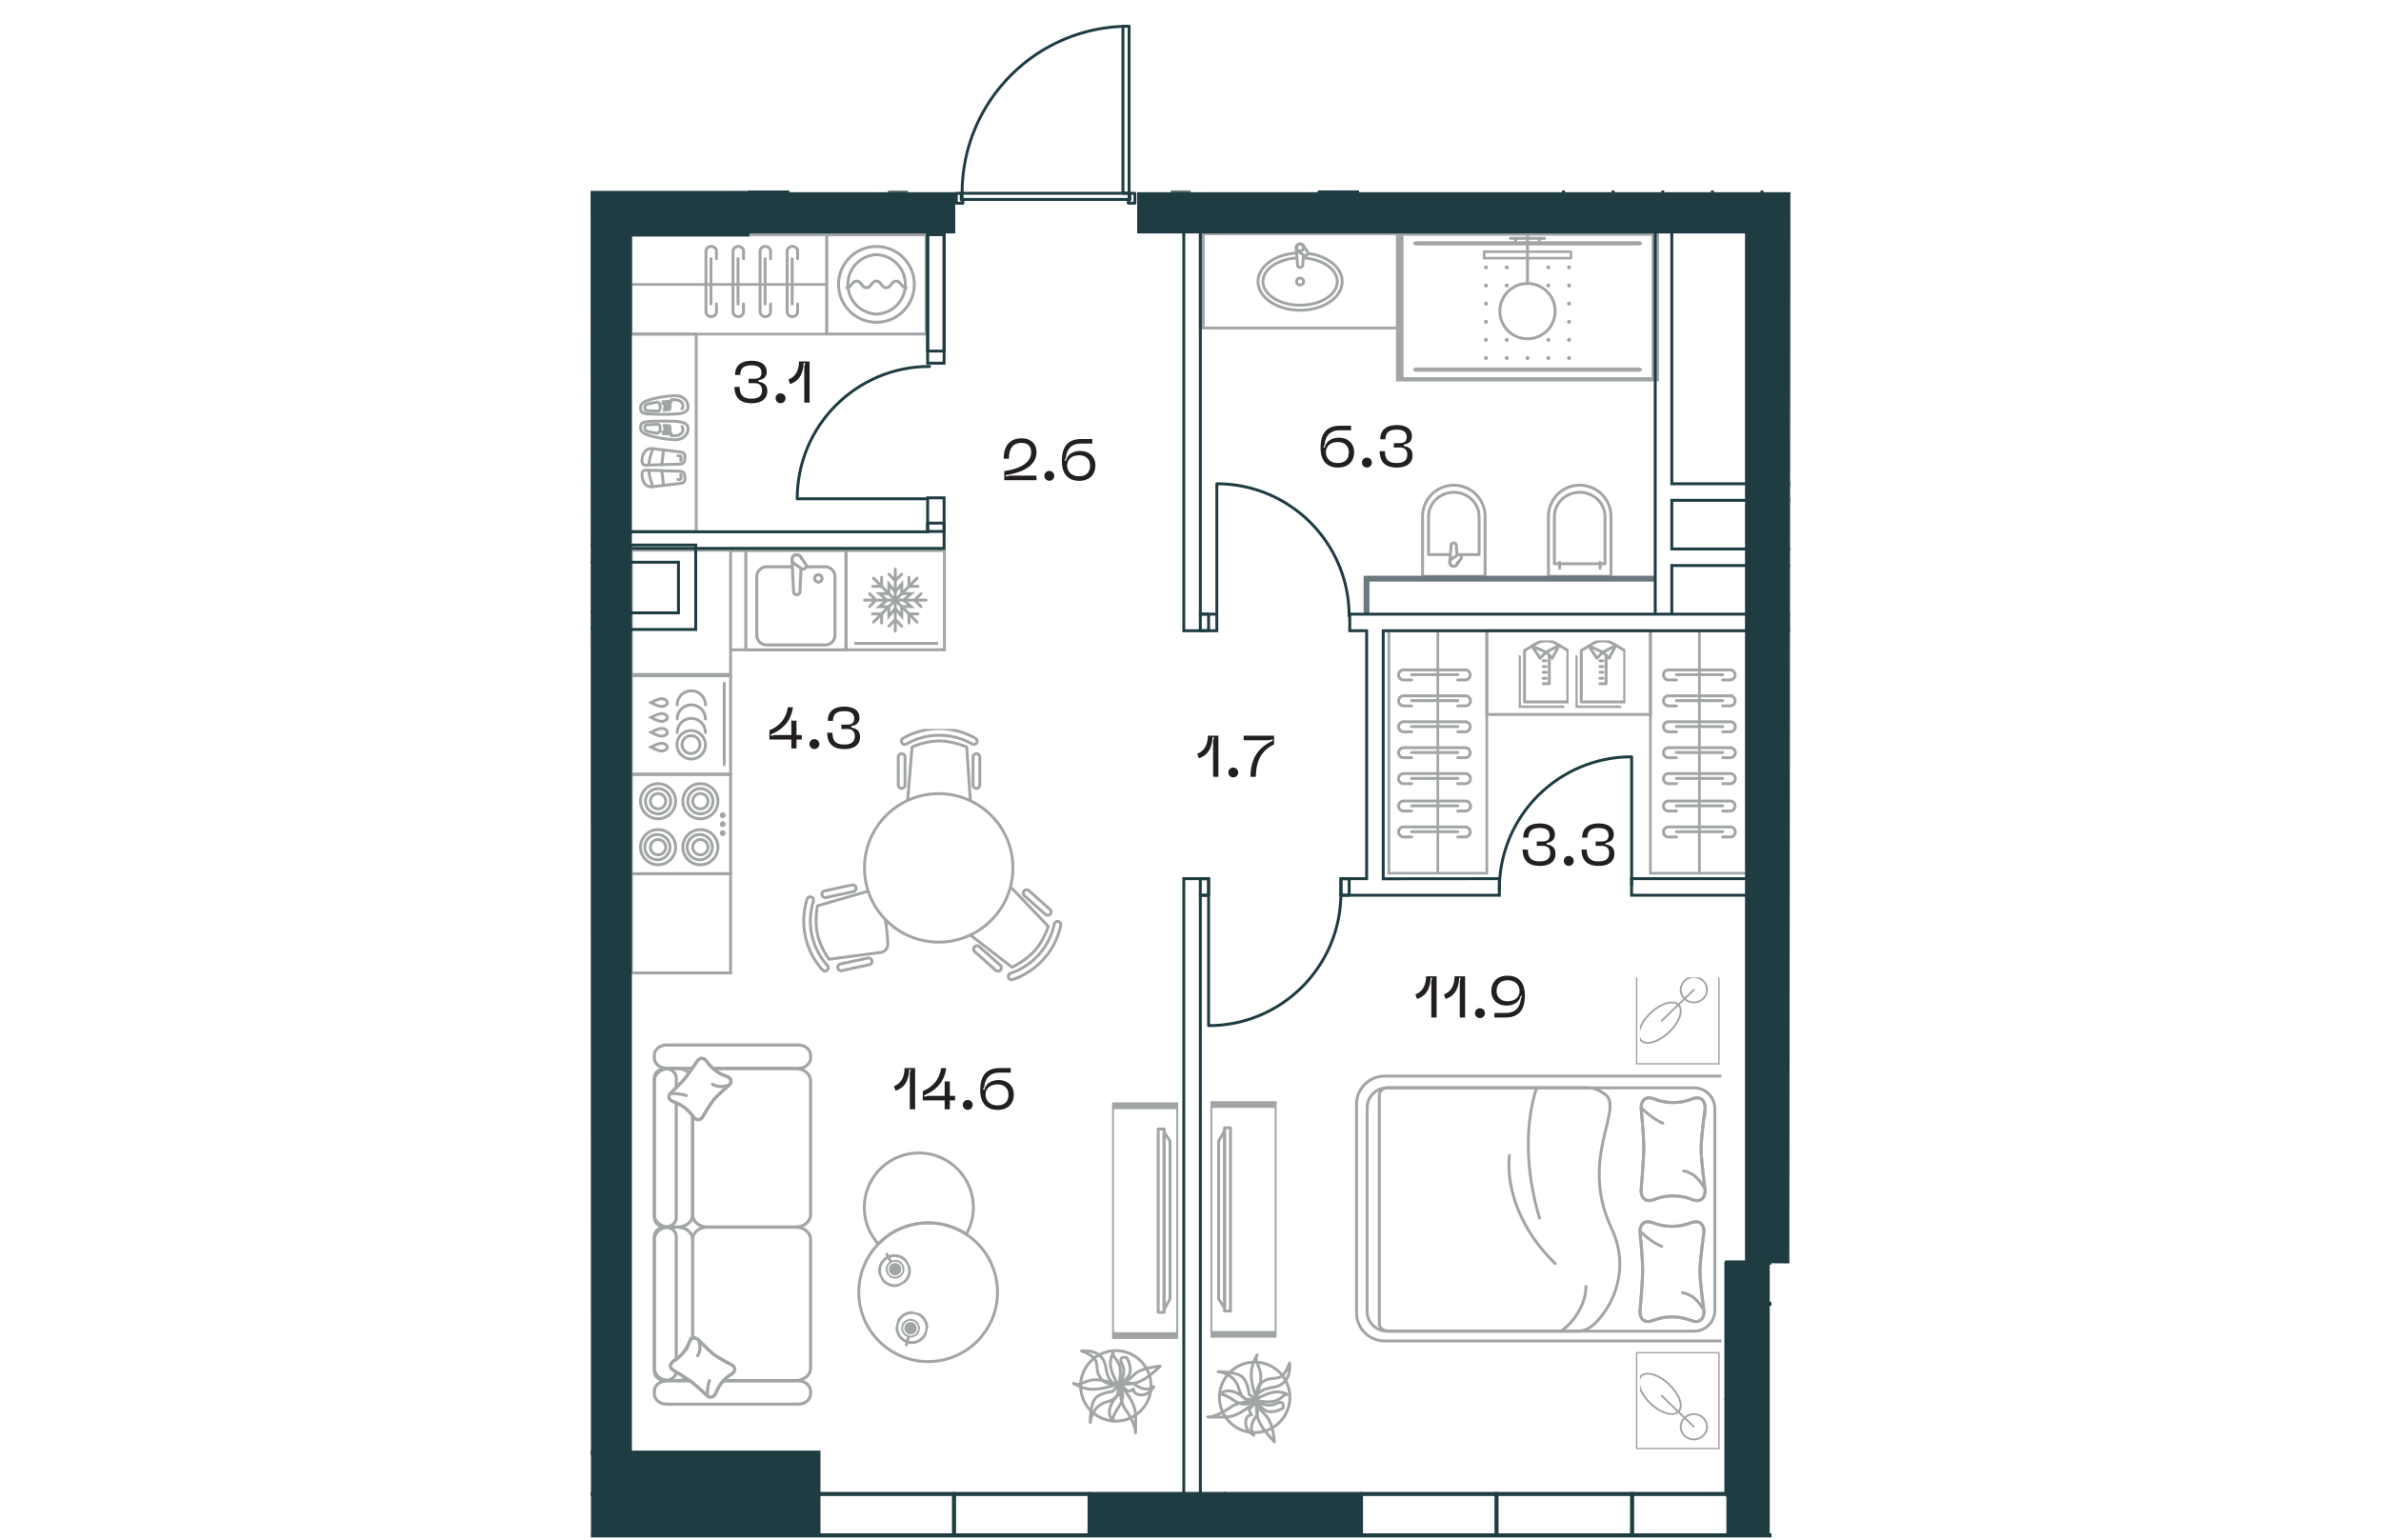 <svg version="1.1" xmlns="http://www.w3.org/2000/svg" xmlns:xlink="http://www.w3.org/1999/xlink" viewBox="98.04 265 102.82 131.946" width="883" height="571"><path d="m127.97 281.32 2.15-12.754L144.99 265l.549 16.32h55.321l-.09 91.932-1.536-.01.01 23.677-101.17.027c-.01-38.539-.022-77.078-.034-115.616l29.93-.01Z" fill="none" stroke-width="0"></path><path fill="none" stroke-width="0" d="m98.945 283.252 99.222-1.039.489 114.289-98.69.087-1.021-113.337z"></path><clipPath id="a"><path d="m127.97 281.32 2.15-12.754L144.99 265l.549 16.32h55.321l-.09 91.932-1.536-.01.01 23.677-101.17.027c-.01-38.539-.022-77.078-.034-115.616l29.93-.01Z" fill="none" stroke-width="0"></path></clipPath><g clip-path="url(#a)"><defs><clipPath></clipPath><clipPath></clipPath><clipPath></clipPath><clipPath></clipPath><clipPath></clipPath><clipPath></clipPath><clipPath></clipPath><clipPath></clipPath><clipPath></clipPath><clipPath></clipPath><clipPath></clipPath><clipPath></clipPath><clipPath></clipPath><clipPath></clipPath><clipPath></clipPath><clipPath></clipPath><clipPath></clipPath><clipPath></clipPath><clipPath></clipPath><clipPath></clipPath><clipPath></clipPath><clipPath></clipPath><clipPath></clipPath><clipPath></clipPath><clipPath></clipPath><clipPath></clipPath><clipPath></clipPath><clipPath></clipPath><clipPath></clipPath><clipPath></clipPath><clipPath></clipPath><clipPath></clipPath><clipPath></clipPath><clipPath></clipPath><clipPath></clipPath><clipPath></clipPath><clipPath id="b"><path transform="rotate(-76.089 125.538 378.918)" fill="none" stroke-width="0" d="M124.032 377.561h3.012v2.713h-3.012z"></path></clipPath><clipPath id="c"><path transform="rotate(-28.855 124.017 373.758)" fill="none" stroke-width="0" d="M122.66 372.252h2.713v3.012h-2.713z"></path></clipPath><clipPath id="d"><path fill="none" stroke-width="0" d="M103.369 354.423h13.658v31.04H103.37z"></path></clipPath><clipPath id="e"><path fill="none" stroke-width="0" d="M146.555 361.632h1.266v15.955h-1.266z"></path></clipPath><clipPath id="f"><path fill="none" stroke-width="0" d="M116.182 327.47h22.279v21.758h-22.279z"></path></clipPath><clipPath id="g"><path transform="rotate(-45 127.871 339.376)" fill="none" stroke-width="0" d="M121.393 332.898h12.956v12.956h-12.956z"></path></clipPath><clipPath></clipPath><clipPath></clipPath><clipPath></clipPath><clipPath></clipPath><clipPath id="h"><path fill="none" stroke-width="0" d="M151.735 361.526h1.266v15.954h-1.266z"></path></clipPath><clipPath id="i"><path fill="none" stroke-width="0" d="M163.132 348.767h31.82v41.428h-31.82z"></path></clipPath><clipPath id="j"><path fill="none" stroke-width="0" d="M187.963 382.643h6.002v5.795h-6.002z"></path></clipPath><clipPath id="k"><path fill="none" stroke-width="0" d="M187.963 348.653h6.002v5.795h-6.002z"></path></clipPath><clipPath></clipPath><clipPath></clipPath><clipPath></clipPath><clipPath></clipPath><clipPath></clipPath><clipPath></clipPath><clipPath></clipPath><clipPath></clipPath><clipPath></clipPath><clipPath id="l"><path fill="none" stroke-width="0" d="M182.441 319.88h4.277v5.791h-4.277z"></path></clipPath><clipPath id="m"><path fill="none" stroke-width="0" d="M177.574 319.88h4.277v5.791h-4.277z"></path></clipPath><clipPath></clipPath><clipPath></clipPath><clipPath id="n"><path fill="none" stroke-width="0" d="M103.076 274.862h8.06v4.323h-8.06z"></path></clipPath><clipPath id="o"><path fill="none" stroke-width="0" d="M102.197 298.782h4.323v8.06h-4.323z"></path></clipPath><clipPath id="p"><path fill="none" stroke-width="0" d="M107.801 285.988h8.107v6.273h-8.107z"></path></clipPath><clipPath></clipPath><clipPath></clipPath><clipPath></clipPath><clipPath></clipPath><clipPath></clipPath><clipPath></clipPath><clipPath></clipPath><clipPath></clipPath><clipPath></clipPath><clipPath></clipPath><clipPath></clipPath><clipPath></clipPath><clipPath></clipPath><clipPath></clipPath><clipPath></clipPath><clipPath></clipPath><clipPath></clipPath><clipPath id="q"></clipPath><clipPath></clipPath><clipPath></clipPath><clipPath></clipPath><clipPath></clipPath><clipPath></clipPath><clipPath></clipPath><clipPath></clipPath><clipPath></clipPath><clipPath></clipPath><clipPath></clipPath><clipPath></clipPath><clipPath></clipPath><clipPath></clipPath><clipPath></clipPath><clipPath></clipPath><clipPath></clipPath><clipPath></clipPath><clipPath></clipPath><clipPath></clipPath><clipPath></clipPath><clipPath></clipPath><clipPath></clipPath><clipPath></clipPath><clipPath></clipPath><clipPath></clipPath><clipPath></clipPath><clipPath></clipPath><clipPath></clipPath><clipPath></clipPath><clipPath></clipPath><clipPath></clipPath><clipPath></clipPath><clipPath></clipPath><clipPath></clipPath><clipPath></clipPath><clipPath></clipPath><clipPath></clipPath><clipPath></clipPath><clipPath></clipPath><clipPath></clipPath><clipPath></clipPath><clipPath></clipPath><clipPath></clipPath><clipPath></clipPath><clipPath></clipPath><clipPath></clipPath><clipPath></clipPath><clipPath></clipPath><clipPath></clipPath><clipPath></clipPath><clipPath></clipPath><clipPath></clipPath><clipPath></clipPath><clipPath></clipPath><clipPath></clipPath><clipPath></clipPath><clipPath></clipPath><clipPath></clipPath><clipPath></clipPath><clipPath></clipPath><clipPath></clipPath><clipPath></clipPath><clipPath></clipPath><clipPath></clipPath><clipPath></clipPath><clipPath></clipPath><clipPath></clipPath><clipPath></clipPath><clipPath></clipPath><clipPath></clipPath><clipPath></clipPath><clipPath></clipPath><clipPath></clipPath><clipPath></clipPath><clipPath></clipPath><clipPath></clipPath><clipPath></clipPath><clipPath></clipPath><clipPath></clipPath><clipPath></clipPath><clipPath></clipPath><clipPath></clipPath><clipPath></clipPath><clipPath></clipPath><clipPath></clipPath><clipPath></clipPath><clipPath></clipPath><clipPath></clipPath><clipPath></clipPath><clipPath></clipPath><clipPath></clipPath><clipPath id="r"><path fill="none" stroke-width="0" d="M111.213 312.052h8.843v8.77h-8.843z"></path></clipPath><clipPath id="s"><path fill="none" stroke-width="0" d="M155.11 285.786h7.467v5.924h-7.466z"></path></clipPath><clipPath id="t"><path fill="none" stroke-width="0" d="M174.504 284.875h7.654v10.974h-7.654z"></path></clipPath><clipPath></clipPath><clipPath></clipPath><clipPath></clipPath><clipPath></clipPath><clipPath></clipPath><clipPath></clipPath><clipPath></clipPath><clipPath></clipPath><clipPath></clipPath><clipPath></clipPath><clipPath></clipPath><clipPath></clipPath><clipPath></clipPath><clipPath></clipPath><clipPath></clipPath><clipPath></clipPath><clipPath></clipPath><clipPath></clipPath><clipPath></clipPath><clipPath></clipPath><clipPath></clipPath><clipPath></clipPath><clipPath></clipPath></defs><g data-name="Layer 1"><circle cx="126.967" cy="375.74" r="5.944" fill="none" stroke="#a2a5a6" stroke-miterlimit="10" stroke-width=".25"></circle><path d="M130.813 367.97a4.634 4.634 0 0 1-.585 2.8 5.92 5.92 0 0 0-3.91-.938 5.92 5.92 0 0 0-3.614 1.767 4.636 4.636 0 0 1-1.18-2.607 4.672 4.672 0 0 1 9.289-1.022Z" fill="none" stroke="#a2a5a6" stroke-miterlimit="10" stroke-width=".25"></path><g clip-path="url(#b)"><circle cx="125.574" cy="378.773" r="1.285" fill="none" stroke="#a2a5a6" stroke-miterlimit="10" stroke-width=".24"></circle><circle cx="125.46" cy="378.827" r=".723" fill="none" stroke="#a2a5a6" stroke-linecap="round" stroke-linejoin="round" stroke-width=".16"></circle><circle cx="125.46" cy="378.827" r=".532" fill="#a2a5a6" stroke-width="0"></circle><path fill="none" stroke="#a2a5a6" stroke-linecap="round" stroke-linejoin="round" stroke-width=".24" d="m125.098 380.287.179-.722"></path></g><g clip-path="url(#c)"><circle cx="124.089" cy="373.889" r="1.285" fill="none" stroke="#a2a5a6" stroke-miterlimit="10" stroke-width=".24"></circle><circle cx="124.136" cy="373.771" r=".723" fill="none" stroke="#a2a5a6" stroke-linecap="round" stroke-linejoin="round" stroke-width=".16"></circle><circle cx="124.136" cy="373.771" r=".532" fill="#a2a5a6" stroke-width="0"></circle><path fill="none" stroke="#a2a5a6" stroke-linecap="round" stroke-linejoin="round" stroke-width=".24" d="m123.41 372.454.36.652"></path></g><g fill="none" stroke="#a2a5a6" stroke-width=".265" clip-path="url(#d)"><path d="M106.784 379.703v-8.473c0-.588-.563-1.064-1.256-1.064h-.771c-.694 0-1.256.476-1.256 1.064v11.014c0 .588.562 1.064 1.256 1.064h.77c.26 0 .502-.067.703-.181m.234.213h-1.917c-.578 0-1.046.397-1.046.886v.218c0 .49.468.887 1.046.887h11.301c.578 0 1.047-.397 1.047-.887v-.218c0-.49-.469-.886-1.047-.886h-6.404m-.899-26.793h7.303c.578 0 1.047-.397 1.047-.887v-.218c0-.49-.469-.887-1.047-.887h-11.3c-.579 0-1.047.397-1.047.887v.218c0 .49.468.887 1.046.887h2.193" stroke-linecap="round" stroke-linejoin="round"></path><path d="M105.382 381.488v-10.525c0-.44-.421-.797-.94-.797h0c-.52 0-.941.356-.941.797v11.548c0 .44.421.797.94.797h0c.49 0 .892-.316.937-.72m4.066.72h6.195c.693 0 1.256-.476 1.256-1.064V371.23c0-.588-.562-1.064-1.256-1.064h-7.6c-.693 0-1.255.476-1.255 1.064m-.319-14.296a1.36 1.36 0 0 0-.937-.356h-.771c-.694 0-1.256.477-1.256 1.064v11.446c0 .588.562 1.064 1.256 1.064h.77c.694 0 1.257-.476 1.257-1.064v-8.456" stroke-linecap="round" stroke-linejoin="round"></path><path d="M105.382 358.206v-.83c0-.441-.421-.798-.94-.798h0c-.52 0-.941.357-.941.797v11.98c0 .44.421.797.94.797h0c.52 0 .941-.357.941-.797v-9.844m1.402 1.121v8.456c0 .588.562 1.064 1.255 1.064h7.6c.694 0 1.256-.476 1.256-1.064v-11.446c0-.587-.562-1.064-1.256-1.064h-7.094" stroke-linecap="round" stroke-linejoin="round"></path><path d="M110.184 381.997c-.013-.01-1.103-.583-1.54-.896-.432-.313-1.367-1.294-1.385-1.305-.34-.257-.638-.103-.788.297a3.213 3.213 0 0 1-1.256 1.51c-.374.23-.463.542-.122.798.009.007 1.082.655 1.552.994.466.338 1.362 1.2 1.373 1.207.341.257.639.103.789-.296a3.212 3.212 0 0 1 1.255-1.51c.374-.231.463-.543.122-.799Z" stroke-miterlimit="10"></path><path d="M110.184 381.997c-.013-.01-1.103-.583-1.54-.896-.432-.313-1.367-1.294-1.385-1.305-.34-.257-.638-.103-.788.297a3.213 3.213 0 0 1-1.256 1.51c-.374.23-.463.542-.122.798.009.007 1.082.655 1.552.994.466.338 1.362 1.2 1.373 1.207.341.257.639.103.789-.296a3.212 3.212 0 0 1 1.255-1.51c.374-.231.463-.543.122-.799Z" stroke-linecap="round" stroke-linejoin="round"></path><path d="M107.308 379.907c.088.244.122.505.099.761-.009.091-.124.456-.195.517m.836 3.311a3.588 3.588 0 0 1 .174-1.178" stroke-linecap="round" stroke-linejoin="round"></path><path d="M107.626 360.748c.01-.012.612-1.05.942-1.465.328-.41 1.359-1.301 1.371-1.318.27-.324.108-.608-.312-.75a3.321 3.321 0 0 1-1.587-1.195c-.242-.356-.57-.44-.839-.116-.007.008-.688 1.03-1.044 1.476-.355.444-1.261 1.297-1.27 1.307-.269.325-.107.608.313.75.645.233 1.2.65 1.587 1.195.242.356.57.44.839.116Z" stroke-miterlimit="10"></path><path d="M107.626 360.748c.01-.012.612-1.05.942-1.465.328-.41 1.359-1.301 1.371-1.318.27-.324.108-.608-.312-.75a3.321 3.321 0 0 1-1.587-1.195c-.242-.356-.57-.44-.839-.116-.007.008-.688 1.03-1.044 1.476-.355.444-1.261 1.297-1.27 1.307-.269.325-.107.608.313.75.645.233 1.2.65 1.587 1.195.242.356.57.44.839.116h0Z" stroke-linecap="round" stroke-linejoin="round"></path><path d="M109.822 358.012c-.256.083-.53.115-.8.093-.095-.007-.479-.117-.543-.185m-3.479.795c.418-.007.838.05 1.237.167" stroke-linecap="round" stroke-linejoin="round"></path></g><path d="M148.395 379.748h-5.669V359.47h5.67v20.277Zm-5.507-.58h5.345V360.05h-5.345v19.119Z" fill="#a2a5a6" stroke-width="0"></path><g fill="#a2a5a6" stroke-width="0" clip-path="url(#e)"><path d="M147.313 361.756v15.707a.124.124 0 0 1-.125.124h-.508a.124.124 0 0 1-.125-.124v-15.707c0-.069.056-.124.125-.124h.508c.069 0 .125.055.125.124Zm-.25 15.583v-15.46h-.258v15.46h.258Z"></path><path d="M147.82 362.8v13.52a.123.123 0 0 1-.015.06l-.508.89a.126.126 0 0 1-.234-.06v-15.201c0-.055.037-.103.09-.119a.126.126 0 0 1 .14.053l.508.79c.013.02.02.044.02.067Zm-.25 13.487v-13.45l-.257-.403v14.305l.258-.452Z"></path></g><g clip-path="url(#f)"><path d="M131.008 328.264a6.26 6.26 0 0 0-6.18 0c-.149.084-.203.258-.125.378l.025.04c.078.12.246.15.38.074a5.694 5.694 0 0 1 5.62 0c.134.076.302.046.38-.075l.025-.04c.078-.12.024-.293-.125-.377Z" fill="none" stroke="#a2a5a6" stroke-miterlimit="10" stroke-width=".25"></path><path d="m130.58 333.527-.308-4.512s-1.188-.52-2.374-.52-2.31.52-2.31.52l-.372 4.512" fill="none" stroke="#a2a5a6" stroke-linecap="round" stroke-linejoin="round" stroke-width=".25"></path><path d="M124.695 329.59a.29.29 0 0 0-.29.29v2.392a.29.29 0 1 0 .58 0v-2.392a.29.29 0 0 0-.29-.29Zm6.408 0a.29.29 0 0 0-.29.29v2.392a.29.29 0 1 0 .58 0v-2.392a.29.29 0 0 0-.29-.29Zm3.121 19.348a6.26 6.26 0 0 0 4.104-4.62c.036-.168-.058-.324-.2-.345l-.045-.008c-.142-.021-.277.084-.308.234a5.694 5.694 0 0 1-3.734 4.203c-.145.05-.234.195-.196.333l.013.045c.038.139.204.213.366.158Z" fill="none" stroke="#a2a5a6" stroke-miterlimit="10" stroke-width=".25"></path><path d="m130.573 345.123 3.578 2.765s1.178-.543 1.965-1.43 1.146-2.072 1.146-2.072l-3.126-3.274" fill="none" stroke="#a2a5a6" stroke-linecap="round" stroke-linejoin="round" stroke-width=".25"></path><path d="M137.425 343.337a.29.29 0 0 0-.024-.41l-1.789-1.588a.29.29 0 1 0-.385.433l1.79 1.589a.29.29 0 0 0 .408-.024Zm-4.256 4.791a.29.29 0 0 0-.024-.41l-1.789-1.588a.29.29 0 1 0-.385.433l1.789 1.59a.29.29 0 0 0 .409-.025Zm-16.577-6.06a6.26 6.26 0 0 0 1.31 6.04c.114.127.295.144.396.042l.033-.033c.101-.101.095-.272-.007-.386a5.694 5.694 0 0 1-1.191-5.494c.045-.146-.02-.305-.154-.355l-.044-.016c-.134-.05-.292.039-.343.202Z" fill="none" stroke="#a2a5a6" stroke-miterlimit="10" stroke-width=".25"></path><path d="m121.826 341.37-4.344 1.258s-.256 1.272-.004 2.43.997 2.148.997 2.148l4.488-.592c.341-.074.574-.405.55-.786-.037-.603-.108-1.483-.226-2.03" fill="none" stroke="#a2a5a6" stroke-linecap="round" stroke-linejoin="round" stroke-width=".25"></path><path d="M119.226 347.957a.29.29 0 0 0 .345.222l2.338-.507a.29.29 0 1 0-.123-.566l-2.338.507a.29.29 0 0 0-.222.344Zm-1.358-6.263a.29.29 0 0 0 .345.222l2.338-.507a.29.29 0 1 0-.123-.566l-2.338.506a.29.29 0 0 0-.222.345Z" fill="none" stroke="#a2a5a6" stroke-miterlimit="10" stroke-width=".25"></path><g clip-path="url(#g)"><circle cx="127.871" cy="339.376" r="6.361" fill="none" stroke="#a2a5a6" stroke-miterlimit="10" stroke-width=".25"></circle></g></g><path d="M151.16 359.365h5.67v20.276h-5.67v-20.276Zm5.508.579h-5.345v19.118h5.345v-19.118Z" fill="#a2a5a6" stroke-width="0"></path><g fill="#a2a5a6" stroke-width="0" clip-path="url(#h)"><path d="M152.243 377.357v-15.708c0-.068.056-.123.125-.123h.508c.07 0 .125.055.125.123v15.708a.124.124 0 0 1-.125.123h-.508a.124.124 0 0 1-.125-.123Zm.25-15.584v15.46h.258v-15.46h-.258Z"></path><path d="M151.735 376.312v-13.52c0-.02.006-.041.017-.06l.508-.89a.126.126 0 0 1 .233.06v15.201a.126.126 0 0 1-.23.066l-.508-.79a.123.123 0 0 1-.02-.067Zm.25-13.487v13.451l.258.402v-14.305l-.258.452Z"></path></g><g clip-path="url(#i)"><path d="M163.68 359.633v17.873a2.413 2.413 0 0 0 2.412 2.413h29.157v-22.698h-29.157a2.413 2.413 0 0 0-2.413 2.412Z" fill="none" stroke="#a2a5a6" stroke-miterlimit="10" stroke-width=".25"></path><path d="M164.585 359.94v17.427c0 .946.766 1.712 1.711 1.712h26.307a1.78 1.78 0 0 0 1.779-1.78v-17.292a1.78 1.78 0 0 0-1.78-1.78h-26.305c-.946 0-1.712.767-1.712 1.712Z" fill="none" stroke="#a2a5a6" stroke-miterlimit="10" stroke-width=".25"></path><g fill="none" stroke="#a2a5a6" stroke-width=".25"><path d="M193.549 359.99c0-.817-.49-1.066-1.153-.798a4.437 4.437 0 0 1-3.177 0c-.664-.268-1.152-.019-1.153.797 0 .026.242 2.398.225 3.498-.019 1.105-.225 3.478-.225 3.498 0 .816.49 1.066 1.153.798a4.438 4.438 0 0 1 3.177 0c.664.268 1.153.018 1.153-.798.002-.04-.356-2.616-.34-3.634.02-1.026.341-3.33.34-3.362Z" stroke-miterlimit="10"></path><path d="M193.549 359.99c0-.817-.49-1.066-1.153-.798a4.437 4.437 0 0 1-3.177 0c-.664-.268-1.152-.019-1.153.797 0 .026.242 2.398.225 3.498-.019 1.105-.225 3.478-.225 3.498 0 .816.49 1.066 1.153.798a4.438 4.438 0 0 1 3.177 0c.664.268 1.153.018 1.153-.798.002-.04-.356-2.616-.34-3.634.02-1.026.341-3.33.34-3.362h0Z" stroke-linecap="round" stroke-linejoin="round"></path><path d="M191.704 365.355c.149-.029.733.247.859.346.354.28.66.65.889 1.076m-3.524-5.517a6.065 6.065 0 0 1-1.694-1.184" stroke-linecap="round" stroke-linejoin="round"></path></g><path d="M194.796 380.864v8.33h-7.179v-8.33h7.179Zm-.125 8.21v-8.089h-6.929v8.09h6.929Z" fill="#a2a5a6" stroke-width="0"></path><g fill="#a2a5a6" stroke-width="0" clip-path="url(#j)"><path d="M192.585 386.103c.666 0 1.209.524 1.209 1.168s-.543 1.167-1.21 1.167-1.208-.524-1.208-1.167.542-1.168 1.209-1.168Zm0 .159c-.577 0-1.045.452-1.045 1.009s.468 1.008 1.045 1.008 1.044-.452 1.044-1.008-.468-1.009-1.044-1.009Zm-4.569-3.402c.493-.477 1.605-.15 2.53.743.925.893 1.263 1.966.77 2.442-.494.477-1.606.15-2.53-.742-.638-.616-.997-1.317-.997-1.849 0-.24.073-.446.227-.594Zm3.183 3.073c.422-.407.077-1.402-.77-2.218-.845-.817-1.876-1.15-2.297-.743-.422.407-.076 1.402.77 2.218.845.817 1.876 1.15 2.297.743Z"></path><path d="M191.175 385.99c0 .02.008.04.024.055l1.327 1.282c.033.03.085.03.117 0a.077.077 0 0 0 0-.112l-1.327-1.282a.084.084 0 0 0-.117 0 .078.078 0 0 0-.024.056Z"></path><path d="M189.755 384.618c0 .02.008.04.024.056l1.327 1.281a.084.084 0 0 0 .116 0 .077.077 0 0 0 0-.112l-1.327-1.281a.084.084 0 0 0-.116 0 .078.078 0 0 0-.024.056Z"></path></g><path d="M187.617 356.227v-8.33h7.179v8.33h-7.179Zm.125-8.21v8.089h6.929v-8.09h-6.929Z" fill="#a2a5a6" stroke-width="0"></path><g fill="#a2a5a6" stroke-width="0" clip-path="url(#k)"><path d="M191.376 349.82c0-.643.542-1.167 1.209-1.167s1.209.524 1.209 1.167-.543 1.168-1.21 1.168-1.208-.524-1.208-1.168Zm2.253 0c0-.556-.468-1.008-1.044-1.008s-1.045.452-1.045 1.008.468 1.01 1.045 1.01 1.044-.453 1.044-1.01Zm-5.84 3.817c0-.532.359-1.233.996-1.849.925-.893 2.037-1.219 2.53-.742.494.476.156 1.55-.769 2.442-.925.894-2.037 1.22-2.53.743-.154-.148-.227-.354-.227-.594Zm1.112-1.736c-.845.816-1.19 1.811-.77 2.218.422.407 1.453.074 2.299-.743.846-.816 1.19-1.811.77-2.218-.422-.407-1.453-.074-2.299.743Z"></path><path d="M191.175 351.102c0-.02.008-.04.024-.056l1.327-1.282a.084.084 0 0 1 .117 0 .077.077 0 0 1 0 .113l-1.327 1.28a.084.084 0 0 1-.117 0 .078.078 0 0 1-.024-.055Z"></path><path d="M189.755 352.473c0-.02.008-.04.024-.056l1.327-1.281a.084.084 0 0 1 .116 0 .077.077 0 0 1 0 .112l-1.327 1.281a.084.084 0 0 1-.116 0 .078.078 0 0 1-.024-.056Z"></path></g><path d="M165.633 378.448v-19.606c0-.349.35-.631.78-.631h17.073c.565 0 1.041.256 1.452.535 1.775 1.205-2.265 5.482.595 11.52 1.39 2.934.595 5.946-1.206 7.924-.422.465-.967.89-1.726.89h-16.188c-.43 0-.78-.283-.78-.631" fill="none" stroke="#a2a5a6" stroke-miterlimit="10" stroke-width=".25"></path><path d="M183.342 375.246c0 1.365-.909 3.001-2.155 3.833m-.472-5.782c-2.866-2.768-4.235-6.285-3.94-9.287m2.582 5.38c-1.234-4.154-1.235-8.172-.246-11.163" fill="none" stroke="#a2a5a6" stroke-linecap="round" stroke-miterlimit="10" stroke-width=".25"></path><g fill="none" stroke="#a2a5a6" stroke-width=".25"><path d="M193.452 370.578c0-.792-.49-1.035-1.153-.774a4.56 4.56 0 0 1-3.177 0c-.663-.26-1.152-.018-1.152.774 0 .025.242 2.33.225 3.397-.02 1.073-.226 3.377-.225 3.397 0 .793.488 1.035 1.152.775a4.561 4.561 0 0 1 3.177 0c.664.26 1.153.018 1.153-.775.002-.039-.356-2.54-.34-3.53.02-.996.341-3.234.34-3.264Z" stroke-miterlimit="10"></path><path d="M193.452 370.578c0-.792-.49-1.035-1.153-.774a4.56 4.56 0 0 1-3.177 0c-.663-.26-1.152-.018-1.152.774 0 .025.242 2.33.225 3.397-.02 1.073-.226 3.377-.225 3.397 0 .793.488 1.035 1.152.775a4.561 4.561 0 0 1 3.177 0c.664.26 1.153.018 1.153-.775.002-.039-.356-2.54-.34-3.53.02-.996.341-3.234.34-3.264h0Z" stroke-linecap="round" stroke-linejoin="round"></path><path d="M191.607 375.79c.149-.03.733.24.859.335.354.272.66.63.89 1.045m-3.525-5.358a6.07 6.07 0 0 1-1.694-1.15" stroke-linecap="round" stroke-linejoin="round"></path></g></g><g fill="#a2a5a6" stroke-width="0"><path d="M188.748 318.949h8.624v20.994h-8.624v-20.994Zm8.395.217h-8.166v20.56h8.166v-20.56Z"></path><path d="M192.946 319.057h.229v20.778h-.23z"></path></g><g fill="#a2a5a6" stroke-width="0"><path d="M166.335 318.949h8.624v20.994h-8.624v-20.994Zm8.395.217h-8.166v20.56h8.166v-20.56Z"></path><path d="M170.532 319.057h.229v20.778h-.229z"></path></g><g fill="none" stroke="#a2a5a6" stroke-width=".25"><circle cx="143.052" cy="383.767" r="3.019" stroke-miterlimit="10"></circle><path d="M143.102 383.653s-1.37-.56-2.166-.376-1.051.492-1.43.314.472.282.96.4 1.263.121 2.636-.338Zm.179.095s.331-1.202.048-1.822-.508-.635-.499-.817c.018-.353-.19.128-.233.543s.065 1.047.684 2.096h0Z" stroke-linecap="round" stroke-linejoin="round"></path><path d="M143.98 381.342s-.792-.216-.385.585-.237 1.711-.237 1.711.89-.534.93-1.151-.308-1.145-.308-1.145h0Zm-.437 2.323s.779-.291 1.124-.03c1.025.779 1.633.2 1.633.2s-.363.727-1.077.706c-.713-.021-.663-.513-.663-.513s-.385.287-.527.167c-.297-.251-.49-.53-.49-.53Zm-.289.088s.807.698.074 1.77c-.734 1.07-.487 1.268-.487 1.268s-.456-.355-.315-1.027.693-1.227.693-1.227l.035-.784h0Z" stroke-linecap="round" stroke-linejoin="round"></path><path d="M143.291 383.635s.404 1.134-.965 1.485-1.468 1.784-1.468 1.784-.02-1.709.518-2.154c.537-.444 1.42-.505 1.42-.505l.495-.61h0Zm-3.181-2.853s1.846-.312 2.088 1.428c.194 1.4.934 1.456.934 1.456s-.963.033-1.369-.534-.259-.89-.406-1.45c-.147-.562-1.247-.9-1.247-.9Z" stroke-linecap="round" stroke-linejoin="round"></path><path d="M146.857 382.074s-1.476.104-2.108.622-.882.93-1.3.938.705.02 1.194-.089 1.186-.451 2.214-1.47h0Z" stroke-linecap="round" stroke-linejoin="round"></path><path d="M143.369 383.638s.018 1.48.499 2.14.89 1.544.874 1.962.048-1.312-.033-1.807-.382-1.21-1.34-2.295h0Z" stroke-linecap="round" stroke-linejoin="round"></path></g><g fill="none" stroke="#a2a5a6" stroke-width=".25"><circle cx="154.95" cy="384.747" r="3.019" stroke-miterlimit="10"></circle><path d="M155.064 384.797s.56-1.37.375-2.166-.491-1.051-.314-1.43-.282.472-.4.96-.12 1.263.339 2.636Zm-.094.179s1.2.331 1.82.048.636-.508.818-.499c.353.018-.128-.19-.543-.233s-1.047.065-2.096.684h0Z" stroke-linecap="round" stroke-linejoin="round"></path><path d="M157.374 385.675s.217-.792-.584-.385-1.712-.237-1.712-.237.535.89 1.152.93 1.144-.308 1.144-.308h0Zm-2.322-.437s.29.779.03 1.124c-.78 1.025-.2 1.633-.2 1.633s-.727-.363-.706-1.077c.02-.713.513-.663.513-.663s-.287-.385-.167-.527c.251-.297.53-.49.53-.49Zm-.088-.288s-.698.806-1.77.073c-1.07-.734-1.268-.487-1.268-.487s.355-.456 1.027-.315 1.227.693 1.227.693l.784.035h0Z" stroke-linecap="round" stroke-linejoin="round"></path><path d="M155.081 384.986s-1.134.404-1.484-.965-1.784-1.468-1.784-1.468 1.709-.02 2.153.518c.445.537.506 1.42.506 1.42l.61.495h0Zm2.854-3.181s.312 1.846-1.428 2.088c-1.4.194-1.456.934-1.456.934s-.033-.963.533-1.369.89-.259 1.452-.406c.56-.147.899-1.247.899-1.247Z" stroke-linecap="round" stroke-linejoin="round"></path><path d="M156.642 388.552s-.104-1.476-.622-2.108-.93-.882-.937-1.3-.021.705.089 1.194.45 1.186 1.47 2.214h0Zm-1.562-3.488s-1.481.018-2.142.499-1.544.89-1.961.874 1.312.048 1.807-.033 1.21-.382 2.295-1.34h0Z" stroke-linecap="round" stroke-linejoin="round"></path></g><path fill="none" stroke="#a2a5a6" stroke-miterlimit="10" stroke-width=".25" d="M174.844 319.057h14.019v7.17h-14.019z"></path><g fill="none" stroke="#a2a5a6" stroke-linecap="round" stroke-linejoin="round" stroke-width=".25" clip-path="url(#l)"><path d="M182.942 325.15h3.713v-4.401l-.952-.575a1.75 1.75 0 0 0-1.809 0l-.952.575v4.4Z"></path><path d="m185.915 320.302-1.117.583.52.524.597-1.107zm-2.335.061 1.218.522-.52.524-.698-1.046z"></path><path d="M184.54 323.591h.524v-2.438m-.278.474h-.246m.246.493h-.246m.246.493h-.246m.246.517h-.246m1.712 2.457h-3.748v-4.312"></path></g><g fill="none" stroke="#a2a5a6" stroke-linecap="round" stroke-linejoin="round" stroke-width=".25" clip-path="url(#m)"><path d="M178.075 325.15h3.713v-4.401l-.953-.575a1.75 1.75 0 0 0-1.808 0l-.953.575v4.4Z"></path><path d="m181.048 320.302-1.117.583.52.524.597-1.107zm-2.335.061 1.218.522-.52.524-.698-1.046z"></path><path d="M179.673 323.591h.524v-2.438m-.277.474h-.247m.247.493h-.247m.247.493h-.247m.247.517h-.247m1.712 2.457h-3.748v-4.312"></path></g><path d="M168.394 336.726h-.681a.432.432 0 0 1-.431-.43c0-.238.194-.431.43-.431h5.297a.431.431 0 0 1 .001.861h-.655m0-.45h-3.961m0-1.772h-.681a.432.432 0 0 1-.431-.43c0-.237.194-.431.43-.431h5.297c.237 0 .431.194.431.43a.432.432 0 0 1-.43.431h-.655m0-.45h-3.961m0-1.896h-.681a.432.432 0 0 1-.431-.43c0-.238.194-.432.43-.432h5.297c.237 0 .431.194.431.431s-.194.431-.43.431h-.655m0-.45h-3.961m0-1.772h-.681a.432.432 0 0 1-.431-.43c0-.238.194-.431.43-.431h5.297a.431.431 0 0 1 .001.861h-.655m0-.45h-3.961m0-1.772h-.681a.432.432 0 0 1-.431-.43c0-.238.194-.431.43-.431h5.297a.431.431 0 0 1 .001.861h-.655m0-.45h-3.961m0-1.772h-.681a.432.432 0 0 1-.431-.43c0-.237.194-.431.43-.431h5.297c.237 0 .431.194.431.43a.432.432 0 0 1-.43.431h-.655m0-.45h-3.961m0-1.772h-.681a.432.432 0 0 1-.431-.43c0-.237.194-.431.43-.431h5.297a.431.431 0 0 1 .001.861h-.655m0-.45h-3.961m22.699 13.906h-.681a.432.432 0 0 1-.431-.43c0-.238.194-.431.43-.431h5.298a.43.43 0 0 1 0 .861h-.654m0-.45h-3.962m0-1.772h-.681a.432.432 0 0 1-.431-.43c0-.237.194-.431.43-.431h5.298a.431.431 0 0 1 0 .861h-.654m0-.45h-3.962m0-1.896h-.681a.432.432 0 0 1-.431-.43c0-.238.194-.432.43-.432h5.298a.431.431 0 0 1 0 .862h-.654m0-.45h-3.962m0-1.772h-.681a.432.432 0 0 1-.431-.43c0-.238.194-.431.43-.431h5.298a.43.43 0 0 1 0 .861h-.654m0-.45h-3.962m0-1.772h-.681a.432.432 0 0 1-.431-.43c0-.238.194-.431.43-.431h5.298a.43.43 0 0 1 0 .861h-.654m0-.45h-3.962m0-1.772h-.681a.432.432 0 0 1-.431-.43c0-.237.194-.431.43-.431h5.298a.431.431 0 0 1 0 .861h-.654m0-.45h-3.962m0-1.772h-.681a.432.432 0 0 1-.431-.43c0-.237.194-.431.43-.431h5.298a.431.431 0 0 1 0 .861h-.654m0-.45h-3.962" fill="none" stroke="#a2a5a6" stroke-linecap="round" stroke-miterlimit="10" stroke-width=".25"></path><g fill="#a2a5a6" stroke-width="0"><path d="M78.844 281.457v-8.867h23.635v8.867H78.844Zm.244-8.632v8.396h23.147v-8.396H79.088Z"></path><path d="M78.966 276.906h23.39v.235h-23.39z"></path></g><g fill="none" stroke="#a2a5a6" stroke-linecap="round" stroke-linejoin="round" stroke-width=".25" clip-path="url(#n)"><path d="m108.738 275.284-.29-.036a.37.37 0 0 0-.411.323l-.295 2.428c-.088.724.566.89.907.932s.52-.085.511-.353l-.097-2.94a.37.37 0 0 0-.325-.354h0Z"></path><path d="m108.785 275.608-.322-.023c-.123-.015-.092.106-.111.267m-.61 2.147s1.143.43 1.41.316m-.036-1.074-1.263-.153m2.154-1.804.29-.036a.37.37 0 0 1 .412.323l.294 2.428c.088.724-.565.89-.906.932s-.52-.085-.511-.353l.097-2.94a.37.37 0 0 1 .324-.354h0Z"></path><path d="m109.96 275.608.323-.023c.123-.015.091.106.111.267m.609 2.147s-1.142.43-1.409.316m.036-1.074 1.263-.153m-5.011 1.969c-.294-.024-.395-.107-.457-.573-.037-.284-.065-1.463-.025-2.338.039-.832.204-.98.382-1.1.265-.181 1.29.008 1.192 1.226-.11 1.363-.337 2.007-.45 2.296-.149.382-.348.513-.642.489h0Z"></path><path d="M105.846 275.512c.224-.173.88-.153.78.908l-.073-.007c-.146-.011-.172.128-.181.236l-.054.519m-.614 1.383c.02.187.462.215.537-.013.06-.178.18-.877.18-.877.036-.334-.76-.4-.76-.076 0 .3.022.779.043.966Z"></path><path d="M106.476 277.104c-.1-.127-.472-.179-.752-.061m.77-.163c-.1-.128-.55-.187-.751-.062m.77-.164c-.1-.127-.55-.186-.752-.062m-1.462 2.465c.294-.024.395-.107.456-.573.038-.284.066-1.463.026-2.338-.039-.832-.205-.98-.382-1.1-.265-.181-1.29.008-1.192 1.226.11 1.363.337 2.007.45 2.296.149.382.348.513.642.489Z"></path><path d="M104.335 275.512c-.224-.173-.88-.153-.781.908l.074-.007c.146-.011.172.128.181.236l.054.519m.614 1.383c-.02.187-.462.215-.538-.013-.058-.178-.18-.877-.18-.877-.035-.334.761-.4.76-.076 0 .3-.022.779-.042.966Z"></path><path d="M103.705 277.104c.1-.127.472-.179.752-.061m-.77-.163c.099-.128.55-.187.751-.062m-.77-.164c.1-.127.55-.186.752-.062"></path></g><path fill="none" stroke="#a2a5a6" stroke-linecap="round" stroke-linejoin="round" stroke-width=".25" d="M102.314 272.708h9.389v8.649h-9.389z"></path><g fill="none" stroke="#a2a5a6" stroke-linecap="round" stroke-linejoin="round" stroke-width=".25" clip-path="url(#o)"><path d="m106.098 304.444.036-.29a.37.37 0 0 0-.322-.411l-2.429-.295c-.724-.088-.89.565-.932.907s.085.52.353.51l2.94-.096a.37.37 0 0 0 .354-.325h0Z"></path><path d="m105.774 304.491.023-.323c.015-.122-.106-.091-.267-.11m-2.147-.61s-.43 1.143-.316 1.41m1.074-.036.153-1.263m1.804 2.154.036.29a.37.37 0 0 1-.322.412l-2.429.294c-.724.088-.89-.565-.932-.906s.085-.52.353-.512l2.94.098a.37.37 0 0 1 .354.324h0Z"></path><path d="m105.774 305.666.023.323c.015.122-.106.091-.267.11m-2.147.611s-.43-1.144-.316-1.41m1.074.036.153 1.263m-1.969-5.011c.024-.294.107-.395.573-.457.284-.037 1.463-.066 2.338-.025.832.038.98.204 1.1.382.181.265-.008 1.289-1.225 1.191-1.364-.11-2.008-.336-2.297-.449-.382-.149-.513-.348-.489-.642h0Z"></path><path d="M105.87 301.551c.173.225.153.881-.908.782l.007-.075c.011-.146-.128-.172-.235-.18l-.52-.055m-1.383-.613c-.187.02-.215.462.013.537.178.059.878.18.878.18.333.036.398-.76.075-.76-.3 0-.779.022-.966.043Z"></path><path d="M104.278 302.181c.127-.099.179-.471.061-.751m.164.77c.127-.1.186-.55.062-.752m.163.77c.127-.099.186-.55.062-.751m-2.465-1.462c.024.294.107.395.573.456.284.038 1.463.066 2.338.025.832-.038.98-.204 1.1-.381.181-.265-.008-1.29-1.225-1.192-1.364.11-2.008.337-2.297.45-.382.148-.513.348-.489.642Z"></path><path d="M105.87 300.04c.173-.223.153-.88-.908-.78l.007.074c.011.146-.128.172-.235.18l-.52.055m-1.383.614c-.187-.02-.215-.463.013-.538.178-.059.878-.18.878-.18.333-.035.398.761.075.76-.3 0-.779-.022-.966-.042Z"></path><path d="M104.278 299.41c.127.1.179.473.061.752m.164-.77c.127.1.186.55.062.752m.163-.77c.127.1.186.55.062.751"></path></g><path fill="none" stroke="#a2a5a6" stroke-linecap="round" stroke-linejoin="round" stroke-width=".25" d="M101.404 293.631h5.689v16.909h-5.69z"></path><g fill="none" stroke="#a2a5a6" stroke-linecap="round" stroke-linejoin="round" stroke-width=".25"><path d="M126.788 285.12h-8.504v8.504h8.504v-8.504z"></path><circle cx="122.536" cy="289.372" r="3.248"></circle><path d="M122.536 286.827a2.547 2.547 0 0 0 0 5.09 2.546 2.546 0 0 0 0-5.09Z"></path><path d="M119.992 289.656c.423 0 .423-.567.845-.567s.422.567.844.567c.423 0 .423-.567.847-.567.425 0 .425.567.85.567s.425-.567.85-.567.427.567.852.567"></path></g><g fill="#a2a5a6" stroke-width="0"><path d="M118.339 285.005v8.742h-16.883v-8.742h16.883Zm-.175 8.51v-8.278h-16.533v8.278h16.533Z"></path><path d="M101.544 289.26h16.707v.232h-16.707z"></path></g><g fill="none" stroke="#a2a5a6" stroke-linecap="round" stroke-miterlimit="10" stroke-width=".25" clip-path="url(#p)"><path d="M115.783 291.048v.666c0 .232-.202.422-.45.422-.247 0-.45-.19-.45-.422v-5.18c0-.231.203-.42.45-.42.248 0 .45.189.45.42v.64m-.469 0v3.874m-1.85 0v.666c0 .232-.202.422-.45.422-.247 0-.45-.19-.45-.422v-5.18c0-.231.203-.42.45-.42.248 0 .45.189.45.42v.64m-.47 0v3.874m-1.849 0v.666c0 .232-.202.422-.45.422-.247 0-.45-.19-.45-.422v-5.18c0-.231.203-.42.45-.42.248 0 .45.189.45.42v.64m-.47 0v3.874m-1.849 0v.666c0 .232-.203.422-.45.422s-.45-.19-.45-.422v-5.18c0-.231.203-.42.45-.42s.45.189.45.42v.64m-.47 0v3.874"></path></g><g clip-path="url(#q)"><path d="M232.322 357.969v-17.873a2.413 2.413 0 0 0-2.413-2.413h-29.156v22.699h29.156a2.413 2.413 0 0 0 2.413-2.413Z" fill="none" stroke="#a2a5a6" stroke-miterlimit="10" stroke-width=".25"></path></g><g fill="none" stroke="#a2a5a6" stroke-width=".25"><circle cx="204.125" cy="381.771" r="3.697" stroke-miterlimit="10"></circle><path d="m204.176 381.528-.955-.093s-.769.573-1.608.628-1.19-.56-1.19-.56.196.334 1.621-.37c1.426-.704 2.132.395 2.132.395h0Z" stroke-linecap="round" stroke-linejoin="round"></path><path d="m204.326 381.504-.825.495s-.226 1.06-.858 1.634c-.632.574-2.7.255-2.7.255s1.754.128 2.416-1.471 1.967-.913 1.967-.913h0Z" stroke-linecap="round" stroke-linejoin="round"></path><path d="M204.336 381.409c-1.15-1.35-1.965-1.838-2.55-2.022s-2.694-.405-2.185-.352 1.508.702 2.226 1.399 2.51.975 2.51.975h0Z" stroke-linecap="round" stroke-linejoin="round"></path></g><g fill="none" stroke="#a2a5a6" stroke-miterlimit="10" stroke-width=".26" clip-path="url(#r)"><path d="M111.343 312.182h8.583v8.51h-8.583z"></path><path d="M115.298 313.572h-2.164a.851.851 0 0 0-.852.851v4.999c0 .47.382.851.852.851h4.998c.47 0 .851-.381.851-.851v-4.999a.851.851 0 0 0-.85-.85h-1.615" stroke-linecap="round"></path><path d="M116.117 312.948a.41.41 0 0 0-.409-.41.41.41 0 0 0-.409.41l.14 2.783c.005.168.186.234.27.236.091 0 .263-.087.273-.236l.091-2.029"></path><path d="M116.073 313.702c.132.126.312.049.372-.01.064-.064.12-.252.012-.373l-.444-.637c-.173-.172-.444-.183-.603-.024-.159.16-.148.43.024.603l.64.441Z"></path><circle cx="117.562" cy="314.568" r=".315" stroke-linecap="round"></circle></g><path fill="none" stroke="#a2a5a6" stroke-miterlimit="10" stroke-width=".25" d="M101.536 339.876h8.504v8.504h-8.504z"></path><path d="M110.042 320.814v-8.754h1.336v8.754h-1.336Zm.038-8.504v8.254h1.26v-8.254h-1.26Z" fill="#a2a5a6" stroke-width="0"></path><path d="M101.411 322.991v-11.03h8.754v11.03h-8.754Zm.25-10.715v10.4h8.254v-10.4h-8.254Z" fill="#a2a5a6" stroke-width="0"></path><g fill="none" stroke="#a2a5a6" stroke-miterlimit="10" stroke-width=".25"><path d="M101.536 331.38h8.504v8.503h-8.504z"></path><g stroke-linecap="round"><circle cx="103.823" cy="337.602" r="1.505"></circle><path d="M103.823 336.523a1.08 1.08 0 1 0 0 2.157 1.08 1.08 0 0 0 0-2.157Z"></path><path d="M103.823 336.948a.655.655 0 0 0-.655.655.655.655 0 0 0 1.31 0 .655.655 0 0 0-.655-.655Z"></path></g><g stroke-linecap="round"><circle cx="103.823" cy="333.662" r="1.505"></circle><path d="M103.823 332.582a1.08 1.08 0 1 0 1.08 1.08c0-.595-.484-1.08-1.08-1.08Z"></path><path d="M103.823 333.008a.655.655 0 0 0-.655.654.655.655 0 0 0 1.31 0 .655.655 0 0 0-.655-.654Z"></path></g><g stroke-linecap="round"><circle cx="107.45" cy="337.602" r="1.505"></circle><path d="M107.45 336.523a1.08 1.08 0 1 0 0 2.157 1.08 1.08 0 0 0 0-2.157Z"></path><path d="M107.45 336.948a.655.655 0 0 0-.656.655.655.655 0 0 0 1.31 0 .655.655 0 0 0-.655-.655Z"></path></g><g stroke-linecap="round"><circle cx="107.45" cy="333.662" r="1.505"></circle><path d="M107.45 332.582a1.08 1.08 0 1 0 1.08 1.08c0-.595-.485-1.08-1.08-1.08Z"></path><path d="M107.45 333.008a.655.655 0 0 0-.656.654.655.655 0 0 0 1.31 0 .655.655 0 0 0-.655-.654Z"></path></g><circle cx="109.366" cy="336.398" r=".125"></circle><circle cx="109.366" cy="335.631" r=".125"></circle><circle cx="109.366" cy="334.866" r=".125"></circle></g><g fill="none" stroke="#a2a5a6" stroke-miterlimit="10" stroke-width=".25"><path d="M101.536 322.91h8.504v8.42h-8.504z"></path><path stroke-linecap="round" d="M109.491 323.547v6.976"></path><g stroke-linecap="round"><path d="M106.127 329.382a.772.772 0 1 1 1.091-1.091.772.772 0 0 1-1.09 1.09Z"></path><path d="M105.82 329.69a1.207 1.207 0 1 1 1.706-1.707 1.207 1.207 0 0 1-1.707 1.707Z"></path><path d="M105.466 327.775a1.207 1.207 0 1 1 2.414 0"></path><path d="M105.466 326.612a1.207 1.207 0 1 1 2.414 0"></path><path d="M105.466 325.405a1.207 1.207 0 1 1 2.414 0"></path></g><path d="M103.207 325.212s.622-.332.903-.332.51.149.51.332-.229.333-.51.333-.903-.333-.903-.333Zm0 1.272s.622-.332.903-.332.51.149.51.332-.229.333-.51.333-.903-.333-.903-.333Zm0 2.544s.622-.332.903-.332.51.149.51.332-.229.333-.51.333-.903-.333-.903-.333Zm0-1.272s.622-.332.903-.332.51.149.51.332-.229.333-.51.333-.903-.333-.903-.333Z"></path></g><g fill="none" stroke="#a2a5a6" stroke-miterlimit="10" stroke-width=".25"><path d="M119.942 312.178h8.42v8.504h-8.42z"></path><g stroke-linecap="round"><path d="m124.152 315.714-.552-.665v.742"></path><path d="m124.15 315.714.552-.665v.742m.16.639.658-.557h-.735"></path><path d="m124.862 316.429.658.557h-.735m-.633.161.552.665v-.742"></path><path d="m124.154 317.147-.552.665v-.742m-.16-.64-.658.558h.735"></path><path d="m123.442 316.432-.658-.557h.735m.633-2.103v2.658m-.548-2.224.548.553m0 .001.548-.554m1.313.344-1.861 1.88m1.17-1.964v.783m0 0h.775m.687 1.181h-2.632m2.203-.554-.549.554m0 0 .549.554m-.342 1.326-1.861-1.88m1.945 1.182h-.775m0 0v.783m-1.17.694v-2.659m.548 2.225-.548-.554m0 0-.548.554m-1.314-.345 1.862-1.88m-1.17 1.965v-.783m0 0h-.775m-.687-1.182h2.632m-2.202.554.548-.554m0 0-.549-.554m.341-1.326 1.862 1.88m-1.945-1.181h.775m0 0v-.783"></path></g><path stroke-linecap="round" d="M127.725 320.133h-6.975"></path></g><g fill="none" stroke="#a2a5a6" stroke-linecap="round" stroke-linejoin="round" stroke-width=".25"><path d="M182.804 306.581a2.68 2.68 0 0 0-2.68 2.68v5.129h5.359v-5.13a2.68 2.68 0 0 0-2.68-2.679Z"></path><path d="M184.972 313.314v-4.044c0-1.147-.973-2.08-2.169-2.08s-2.168.933-2.168 2.08v4.044h4.337Zm-3.887.391v-.509m3.465.509v-.509"></path></g><g fill="none" stroke="#a2a5a6" stroke-linecap="round" stroke-linejoin="round" stroke-width=".25"><path d="M172.017 306.581a2.68 2.68 0 0 1 2.679 2.68v5.129h-5.359v-5.13a2.68 2.68 0 0 1 2.68-2.679Z"></path><path d="M171.539 312.526h-1.691v-3.256c0-1.147.973-2.08 2.169-2.08s2.168.933 2.168 2.08v3.256h-1.618"></path><path d="M172.337 313.197c0 .184-.15.334-.334.334h0a.335.335 0 0 1-.333-.334l.114-1.483c.004-.137.151-.191.22-.192h0c.074 0 .214.07.222.192l.065.869"></path><path d="M172.301 312.582c.108-.102.254-.04.303.008h0c.053.053.098.206.01.305l-.362.519c-.14.14-.362.15-.492.02h0c-.13-.13-.12-.351.02-.492l.521-.36h0Z"></path></g><path d="M167.564 284.91v8.317h-17.395v-8.318h17.395Zm-.497 8.08v-7.843h-16.401v7.843h16.4Z" fill="#a2a5a6" stroke-width="0"></path><g fill="none" stroke="#a2a5a6" stroke-linecap="round" stroke-linejoin="round" stroke-width=".25" clip-path="url(#s)"><circle cx="158.844" cy="286.206" r=".296"></circle><path d="M158.432 286.689c-1.799.139-3.196 1.178-3.196 2.44 0 1.357 1.615 2.456 3.608 2.456s3.608-1.1 3.608-2.456c0-1.195-1.253-2.19-2.914-2.41"></path><path d="M158.487 287.116c-1.592.113-2.83.97-2.83 2.013 0 1.119 1.427 2.026 3.187 2.026s3.187-.907 3.187-2.026c0-1.04-1.231-1.896-2.817-2.012"></path><circle cx="158.844" cy="289.129" r=".297"></circle><path d="M159.178 286.244a.335.335 0 0 0-.334-.333h0a.335.335 0 0 0-.334.333l.067.866.047.618c.004.137.152.191.22.192h0c.075 0 .215-.071.223-.192l.046-.617.019-.252"></path><path d="M159.142 286.86c.108.102.254.04.303-.008h0c.053-.053.097-.206.01-.305l-.362-.519c-.141-.14-.362-.15-.492-.02h0c-.13.13-.12.351.02.492l.52.36h.001Z"></path></g><g fill="#a2a5a6" stroke-width="0"><path d="M189.608 284.837v12.853h-22.546v-12.853h22.546Zm-.644 12.486v-12.119h-21.258v12.119h21.258Z"></path><path d="M168.522 296.674c0 .101.144.183.322.183h18.982c.178 0 .322-.082.322-.183s-.144-.184-.322-.184h-18.982c-.178 0-.322.083-.322.184Zm0-10.821c0 .102.144.184.322.184h18.982c.178 0 .322-.082.322-.184s-.144-.183-.322-.183h-18.982c-.178 0-.322.082-.322.183Z"></path></g><g clip-path="url(#t)"><g fill="#a2a5a6" stroke-width="0"><circle cx="181.893" cy="295.68" r=".17"></circle><circle cx="180.112" cy="295.68" r=".17"></circle><circle cx="178.331" cy="295.68" r=".17"></circle><circle cx="176.55" cy="295.68" r=".17"></circle><circle cx="174.769" cy="295.68" r=".17"></circle><circle cx="181.893" cy="294.126" r=".17"></circle><circle cx="180.112" cy="294.126" r=".17"></circle><circle cx="176.55" cy="294.126" r=".17"></circle><circle cx="174.769" cy="294.126" r=".17"></circle><circle cx="181.893" cy="292.573" r=".17"></circle><circle cx="174.769" cy="292.573" r=".17"></circle><circle cx="181.893" cy="291.02" r=".17"></circle><circle cx="174.769" cy="291.02" r=".17"></circle><circle cx="181.893" cy="289.466" r=".17"></circle><circle cx="180.112" cy="289.466" r=".17"></circle><circle cx="176.55" cy="289.466" r=".17"></circle><circle cx="174.769" cy="289.466" r=".17"></circle><circle cx="181.893" cy="287.913" r=".17"></circle><circle cx="180.112" cy="287.913" r=".17"></circle><circle cx="176.55" cy="287.913" r=".17"></circle><circle cx="174.769" cy="287.913" r=".17"></circle></g><g fill="none" stroke="#a2a5a6" stroke-linecap="round" stroke-linejoin="round"><path stroke-width=".219" d="M182.049 287.125v-.558h-7.435v.558h7.435z"></path><path stroke-width=".25" d="M178.331 289.293V285m-1.457.425h2.915m-.445.443v-.443m-2.026.443v-.443"></path><circle cx="178.331" cy="291.664" r="2.371" stroke-width=".25"></circle></g></g><path fill="none" stroke="#1e3c42" stroke-linecap="round" stroke-linejoin="round" stroke-width=".25" d="M126.733 307.743h-10.985m11.339-11.339c-6.262 0-11.339 5.077-11.339 11.34m11.172 2.087h1.418v.709h-1.418zM151 341.91v10.985m11.339-11.339c0 6.262-5.077 11.339-11.339 11.339m-.708-12.589H151v1.417h-.708z"></path><path fill="none" stroke="#1e3c42" stroke-linecap="round" stroke-linejoin="round" stroke-width=".25" d="M162.339 340.305h.709v1.417h-.71zm-10.631-22.865v-10.984m11.338 11.339c0-6.262-5.076-11.339-11.338-11.339m35.546 34.384v-10.984m-11.338 11.338c0-6.262 5.076-11.338 11.338-11.338m-36.962-12.228H151v1.417h-.708zm-20.347-35.501v.284m-.142-.851v.567m.071-.567v.567m-.496-.567v.85m0-.85h.425m-.425.85h.567m-.142-.283h.142m14.173 0v.284m.142-.851v.567m.425-.567v.85m0-.85h-.425m.425.85h-.567m.142-.283h-.142m-29.67-15.191h-.284m.851.142h-.567m.567.425h-.85m.85 0v-.425m-.851.425v-.567m.284.142v-.142m15.426 14.624h14.315v.53h-14.315z"></path><path fill="none" stroke="#1e3c42" stroke-linecap="round" stroke-linejoin="round" stroke-width=".25" d="M143.66 267.246h.529v14.315h-.53zm-29.175-14.554h.529v14.315h-.529zm.529 13.786h14.315v.53h-14.315z"></path><path d="M129.874 281.56c0-7.905 6.409-14.314 14.315-14.314m-29.175-14.554c7.906 0 14.315 6.41 14.315 14.315" fill="none" stroke="#1e3c42" stroke-dasharray="0 0 0 0 0 0 .028 .028" stroke-linecap="round" stroke-linejoin="round" stroke-width=".25"></path><path fill="none" stroke="#1e3c42" stroke-miterlimit="10" stroke-width=".25" d="M148.874 284.315v34.735h2.834v-1.42h-1.414v-33.315h-1.42zm-21.95.785h1.41v9.987h-1.41zm0 25.476h-25.52v1.42h26.93v-4.33h-1.41v2.91z"></path><path fill="none" stroke="#1e3c42" stroke-miterlimit="10" stroke-width=".25" d="M107.049 311.757v-.053H91.432v7.186h6.933v-1.478H92.91v-4.23h12.66v4.339h-4.251v1.42h5.73v-7.184z"></path><path fill="none" stroke="#6a797d" stroke-miterlimit="10" stroke-width=".5" d="M189.198 314.592h-24.664v3.04"></path><path fill="none" stroke="#1e3c42" stroke-miterlimit="10" stroke-width=".25" d="M148.874 393.437h1.42V341.72h.71v-1.42h-2.13v53.137zM126.924 285.1h1.41v11.023h-1.41zm60.324 55.2h9.896v1.42h-9.896zm9.896-22.67h-34.047v1.42h1.447v21.25h-2.2v1.42h13.572v-1.42l-9.952.01v-21.26h31.18v-1.42zm12.185 0v-33.315h-1.42v22.141h-17.213v-22.141h-1.42v33.315h1.42v-4.167h17.213v4.167h1.42Zm-1.42-5.587h-17.213v-4.167h17.213v4.167Zm-7.225 5.587h20.199v1.42h-20.2z"></path><path fill="#1e3c42" stroke-width="0" d="M94.314 393.028h11.63v3.55h-11.63zm11.63 0h11.62v3.55h-11.62zm34.86 0h11.62v3.55h-11.62zm11.62 0h11.63v3.55h-11.63zm42.95-8.08h3.54v11.63h-3.54zm0-8.21h3.54v8.21h-3.54zm3.54 0h-3.54v-3.55h3.54v3.55z"></path><path fill="#1e3c42" stroke="#1e3c42" stroke-miterlimit="10" stroke-width=".35" d="M200.684 294.763v78.417h-3.54V285.1h3.54v9.663zm-83.12 94.727v3.54h-16.16v-3.54h16.16zm-6.09-107.93v3.54h-10.07v104.39h-3.54V281.56h13.61z"></path><path fill="#1e3c42" stroke="#1e3c42" stroke-miterlimit="10" stroke-width=".35" d="M97.864 389.49h3.54v3.54h-3.54z"></path><path fill="none" stroke="#1e3c42" stroke-linecap="round" stroke-linejoin="round" stroke-width=".35" d="M198.914 396.578h46.49m-58.11-3.55v3.55m-11.62-3.55v3.55m-11.62-3.55v3.55m-11.63-3.55v3.55m-11.62-3.55v3.55m-11.62-3.55v3.55m-11.62-3.55v3.55m-11.62-3.55v3.55m92.97-11.63h-3.54m181.27-232.44h19.85V1.428h-197.58v19.84h-46.49V1.428H1.344v197.57h19.84v46.49H1.344v151.09h197.57v-19.84m0-.01h46.49"></path><path fill="none" stroke="#1e3c42" stroke-linecap="round" stroke-linejoin="round" stroke-width=".35" d="M4.884 249.038v143.99h190.49v-19.84h53.57v19.84h144v-190.48h-19.84v-53.58h19.84v-144h-190.48v19.84h-53.58V4.968h-144v190.49h19.84v53.57H4.884m194.03 127.71v-3.55m0 3.55h-3.54m0 16.3 3.54 3.54"></path><path d="M123.53 129.371v30.4h-8.51v3.792h8.51v12.266h-9.212v2.344h9.213v12.51h-9.774v2.343h9.774v26.08h-9.69v2.344h9.69v4.447h-9.998v2.344h9.998v13.05h-8.51v1.92h8.51v5.911h-8.51v1.71h10.21v-134.47h-1.7v13.01Zm25.93 118.092h-1.7v35.167h1.7v-20.277h10.85v-1.7h-10.85v-13.19Zm-34.44 22.68h8.51v12.006h1.7v-13.706h-10.21v1.7Zm167.81-142.44h-8.5v-11.34h-1.7v13.04h10.2v-1.7Zm-34.44 15.34H237.2v1.7h11.19v15.56H237.2v1.7h11.19v12.9H237.2v1.7h12.89v-60.24h-1.7v26.68Zm34.705 100.007v-1.685h-8.774v-13.243h8.593v-1.92h-8.583v-11.434h8.583v-2.12h-8.583V192.66h8.663v-1.684h-8.663V178.16h8.663v-1.685h-8.663V166.41h8.618v-1.92h-8.618v-7.53h-1.7v93.777h10.25v-1.71h-8.56v-5.978h8.774Zm-59.364-18.977h-7.23v1.7h7.23v18.586h1.7v-28.786h-1.7v8.5Zm48.456 57.41h1.7v-11.34h8.993v-1.7h-10.693v13.04Z" fill="#6a797d" stroke-width="0"></path><path fill="#1e3c42" stroke-width="0" d="M216.55 243.908h11.345v3.54H163.9v34.02h82.7v-65.91h-1.77v-3.54h5.31v69.45h.004v3.54H144.88v-3.54h15.48v-34.02h-12.55v-35.43h13.89v3.54h-10.34v28.35h29.76v-28.35h-5.24v-3.54h18.42v3.54h-10.35v28.35h32.6zm-87.26 37.56v3.54h-17.76v-17.46h3.54v13.92h14.22z"></path><path fill="none" stroke="#1e3c42" stroke-linecap="round" stroke-linejoin="round" stroke-width=".25" d="M179.999 266.464h45.354m-45.354-.708h45.354m-26.929.708v15.082m-4.252-15.082v15.082m-4.252-15.082v15.082m-4.252-15.082v15.082m-4.252-34.04v34.04m-2.48-17.846v1.701m.709-1.701v1.701m1.771 8.434h40.394m-41.811-7.371a1.063 1.063 0 0 1-1.063-1.063m1.063.355a.354.354 0 0 1-.354-.355"></path><path d="M169.636 348.67h.906v3.53h-.455v-3.079l.074-.325h-.125c-.05.791-.275 1.521-1.171 1.811l-.14-.384c.67-.27.9-.847.911-1.552Zm2.441 0h.906v3.53h-.455v-3.079l.075-.325h-.125c-.05.791-.276 1.521-1.172 1.811l-.14-.384c.671-.27.901-.847.911-1.552Zm1.756 3.154c0-.235.18-.42.426-.42a.422.422 0 1 1 0 .845.419.419 0 0 1-.426-.425Zm4.27-1.526c0 1.065-.35 1.901-1.691 1.901h-.921v-.39h.96c.927 0 1.242-.58 1.307-1.206l.12-.26h-.125c-.12.5-.56.83-1.226.83-.8 0-1.296-.525-1.296-1.236 0-.795.515-1.32 1.381-1.32.93 0 1.491.565 1.491 1.68Zm-1.486.505c.63 0 1.031-.345 1.031-.876 0-.486-.346-.921-1.016-.921-.61 0-.946.34-.946.916 0 .53.35.88.93.88Zm-51.67 5.73h.905v3.529h-.455v-3.079l.075-.325h-.125c-.05.791-.275 1.522-1.171 1.812l-.14-.385c.67-.27.9-.846.91-1.552Zm3.88 1.146v1.236h.45v.386h-.45v.76h-.445v-.76h-1.877v-.796c.81-.325 1.466-1.01 1.566-1.972h.445c-.125 1.001-.68 1.827-1.886 2.332v.125l.32-.075h1.432v-1.236h.445Zm1.109 2.008c0-.236.18-.421.426-.421a.422.422 0 1 1 0 .845.42.42 0 0 1-.426-.424Zm1.498-1.252c0-1.066.35-1.902 1.692-1.902h.92v.39h-.96c-.926 0-1.242.581-1.307 1.207l-.12.26h.125c.12-.5.561-.83 1.226-.83.801 0 1.297.525 1.297 1.235 0 .796-.516 1.321-1.381 1.321-.932 0-1.492-.565-1.492-1.681Zm1.471 1.292c.61 0 .946-.341.946-.916 0-.53-.35-.881-.93-.881-.631 0-1.032.344-1.032.876 0 .485.346.92 1.016.92Zm-17.218-32.969v1.235h.45v.386h-.45v.76h-.445v-.76h-1.877v-.796c.811-.325 1.466-1.01 1.566-1.972h.446c-.125 1.001-.68 1.827-1.887 2.332v.125l.32-.075h1.432v-1.235h.445Zm1.11 2.007c0-.236.18-.421.425-.421a.422.422 0 1 1 0 .846.418.418 0 0 1-.425-.425Zm2.983.04c.62 0 .9-.251.9-.711 0-.44-.25-.621-.66-.621h-.49v-.375h.49c.41 0 .61-.165.61-.526 0-.37-.225-.626-.85-.626-.676 0-.961.266-.961.827h-.45c0-.806.515-1.216 1.42-1.216.846 0 1.292.384 1.292.93 0 .446-.25.665-.7.736v.125c.45.085.75.265.75.816 0 .646-.496 1.03-1.342 1.03-.905 0-1.47-.41-1.47-1.401h.45c0 .746.335 1.012 1.01 1.012Zm31.157-.76h.906v3.528h-.456v-3.078l.076-.325h-.125c-.05.791-.276 1.521-1.171 1.811l-.14-.384c.67-.27.9-.847.91-1.552Zm1.756 3.153c0-.235.18-.42.426-.42a.422.422 0 1 1 0 .845.418.418 0 0 1-.426-.425Zm3.792-2.713v-.125l-.3.076h-2.182v-.391h2.608v.751c-1.052.515-1.552 1.366-1.552 2.777h-.466c0-1.526.631-2.492 1.892-3.088Zm22.891 10.332c.62 0 .9-.25.9-.71 0-.44-.25-.622-.66-.622h-.49v-.375h.49c.41 0 .61-.165.61-.525 0-.37-.225-.626-.85-.626-.676 0-.961.266-.961.826h-.45c0-.805.515-1.217 1.42-1.217.847 0 1.292.386 1.292.932 0 .445-.25.665-.7.735v.125c.45.085.75.266.75.817 0 .645-.495 1.03-1.342 1.03-.905 0-1.47-.41-1.47-1.401h.45c0 .746.335 1.011 1.01 1.011Zm2.065-.04c0-.235.18-.42.426-.42a.422.422 0 1 1 0 .845.42.42 0 0 1-.426-.425Zm2.983.04c.62 0 .9-.25.9-.71 0-.44-.25-.622-.66-.622h-.49v-.375h.49c.41 0 .611-.165.611-.525 0-.37-.225-.626-.851-.626-.676 0-.96.266-.96.826h-.452c0-.805.516-1.217 1.422-1.217.846 0 1.291.386 1.291.932 0 .445-.25.665-.7.735v.125c.45.085.75.266.75.817 0 .645-.495 1.03-1.34 1.03-.907 0-1.472-.41-1.472-1.401h.45c0 .746.335 1.011 1.011 1.011Zm-49.459-36.25c.765 0 1.286.416 1.286 1.197 0 1.132-1.176 1.737-2.633 1.957v.13l.34-.09h2.293v.39h-2.758v-.786c.53-.054 2.303-.384 2.303-1.606 0-.52-.286-.801-.827-.801-.63 0-1.076.346-1.076 1.356h-.45c0-1.266.671-1.747 1.522-1.747Zm1.965 3.209c0-.235.18-.42.425-.42a.422.422 0 1 1 0 .845.42.42 0 0 1-.426-.425Zm1.497-1.252c0-1.065.35-1.9 1.692-1.9h.92v.39h-.96c-.926 0-1.241.58-1.307 1.206l-.12.26h.126c.12-.5.56-.83 1.226-.83.8 0 1.296.525 1.296 1.235 0 .796-.516 1.321-1.381 1.321-.931 0-1.492-.565-1.492-1.682Zm1.472 1.292c.61 0 .945-.34.945-.916 0-.53-.35-.88-.93-.88-.631 0-1.031.344-1.031.876 0 .485.345.92 1.016.92Zm20.701-2.428c0-1.066.35-1.902 1.691-1.902h.921v.391h-.96c-.927 0-1.242.58-1.307 1.206l-.12.26h.125c.12-.5.56-.83 1.226-.83.8 0 1.296.525 1.296 1.235 0 .796-.515 1.321-1.381 1.321-.931 0-1.492-.565-1.492-1.681Zm1.471 1.292c.61 0 .946-.341.946-.916 0-.53-.35-.881-.931-.881-.63 0-1.031.345-1.031.876 0 .485.345.92 1.016.92Zm2.071-.04c0-.236.181-.421.426-.421a.422.422 0 1 1 0 .846.42.42 0 0 1-.426-.425Zm2.983.04c.62 0 .901-.251.901-.711 0-.44-.25-.621-.66-.621h-.491v-.375h.49c.411 0 .611-.165.611-.526 0-.37-.225-.626-.85-.626-.677 0-.962.266-.962.827h-.45c0-.806.515-1.217 1.421-1.217.846 0 1.292.385 1.292.931 0 .446-.25.665-.701.736v.125c.45.085.75.265.75.816 0 .646-.495 1.03-1.34 1.03-.907 0-1.472-.41-1.472-1.401h.45c0 .746.335 1.012 1.011 1.012Zm-55.293-5.512c.62 0 .901-.251.901-.71 0-.441-.25-.622-.66-.622h-.491v-.375h.49c.411 0 .611-.165.611-.525 0-.37-.225-.626-.85-.626-.677 0-.962.265-.962.826h-.45c0-.806.515-1.217 1.422-1.217.845 0 1.29.386 1.29.932 0 .445-.25.665-.7.735v.125c.45.085.75.266.75.816 0 .646-.495 1.03-1.34 1.03-.907 0-1.472-.41-1.472-1.4h.45c0 .745.336 1.011 1.011 1.011Zm2.066-.04c0-.235.18-.42.425-.42a.422.422 0 1 1 0 .845.418.418 0 0 1-.425-.425Zm2.005-3.153h.906v3.528h-.456v-3.078l.075-.325h-.125c-.05.79-.275 1.521-1.17 1.811l-.141-.385c.67-.27.901-.845.911-1.551Z" fill="#231f20" stroke-width="0"></path></g></g></svg>